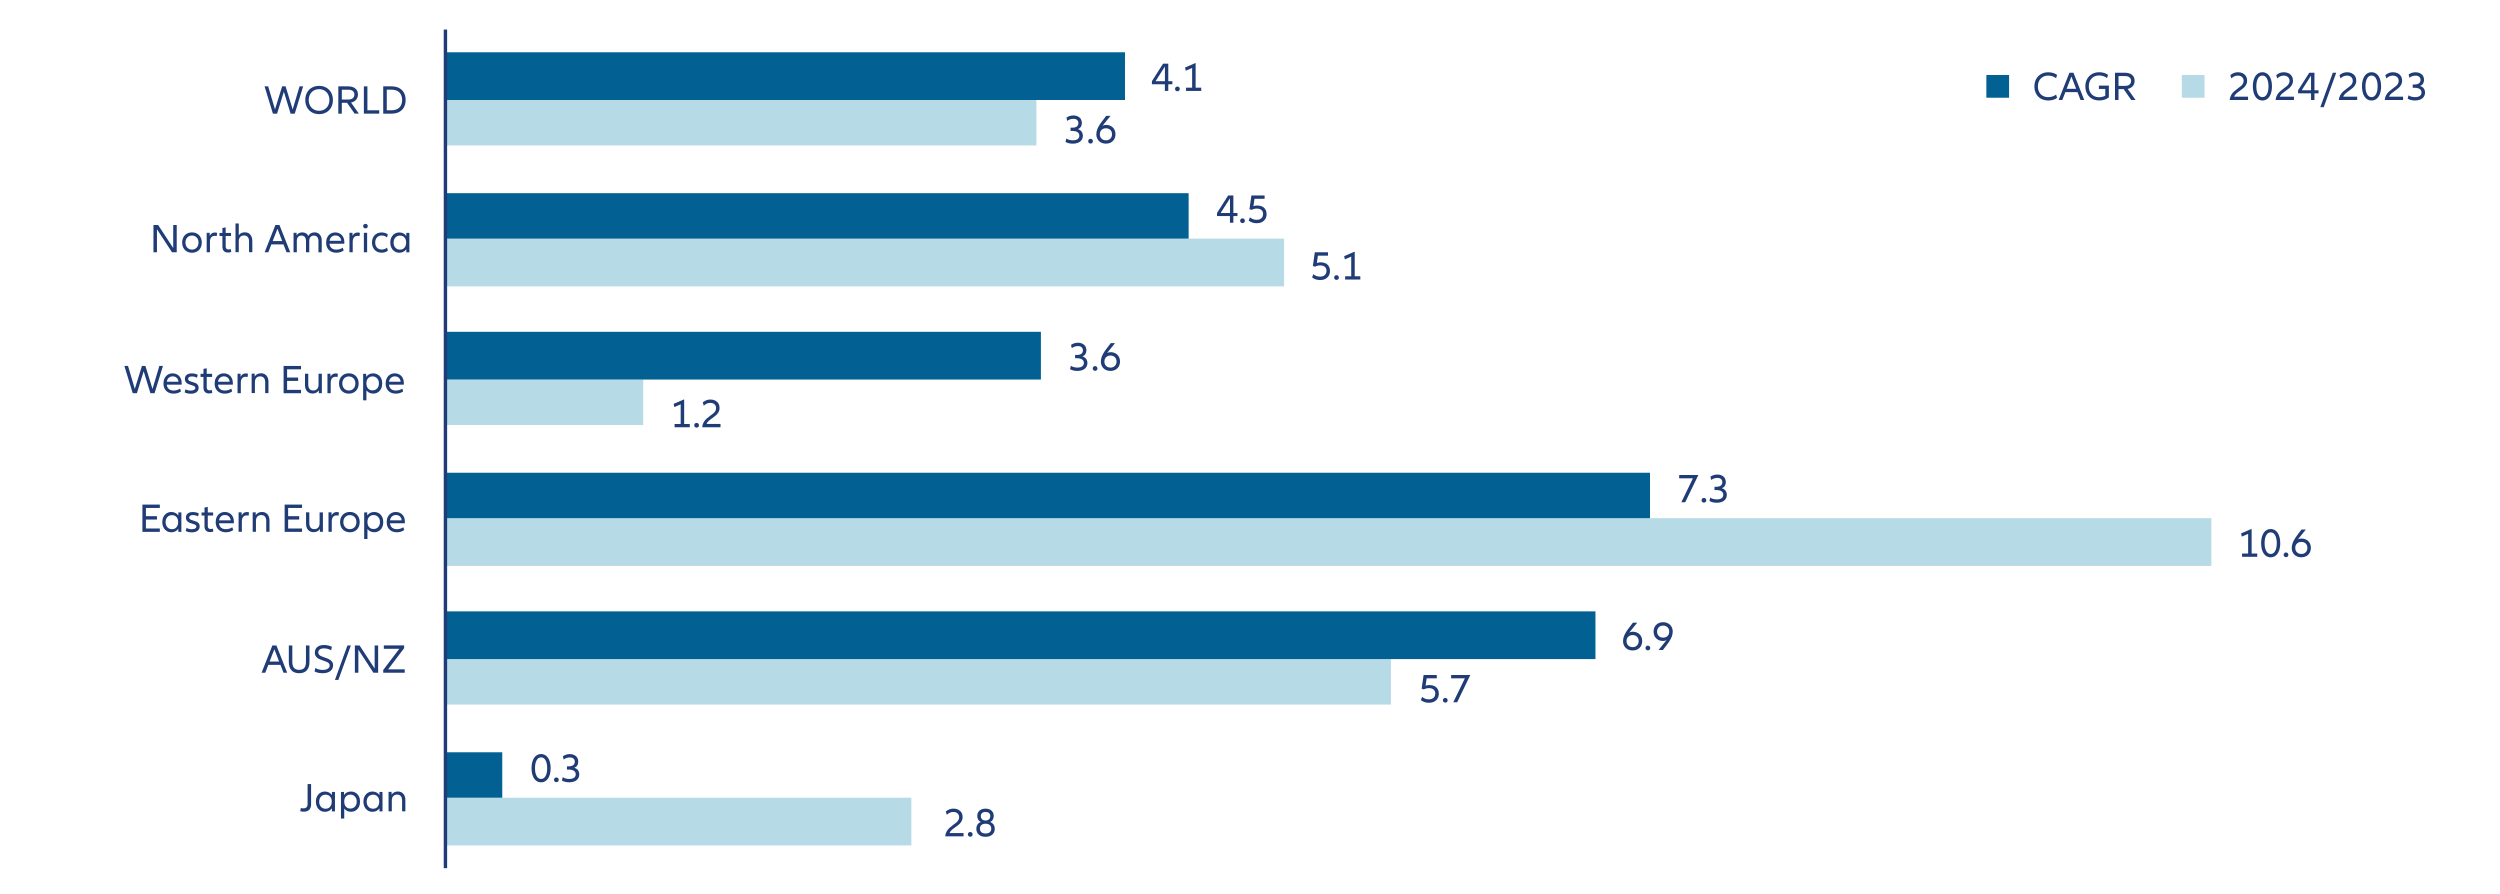 <?xml version="1.0" encoding="UTF-8"?>
<svg id="Ebene_1" xmlns="http://www.w3.org/2000/svg" version="1.1" viewBox="0 0 550 196.77">
  <!-- Generator: Adobe Illustrator 29.8.1, SVG Export Plug-In . SVG Version: 2.1.1 Build 2)  -->
  <defs>
    <style>
      .st0 {
        fill: #203c76;
      }

      .st1 {
        fill: #026192;
      }

      .st2 {
        isolation: isolate;
      }

      .st3 {
        fill: #b6dae6;
      }
    </style>
  </defs>
  <path class="st3" d="M228,32H98v-10h130v10ZM282.5,63H98v-10.5h184.5v10.5ZM141.5,93.5h-43.5v-10h43.5v10ZM486.5,124.5H98v-10.5h388.5v10.5ZM306,155H98v-10h208v10ZM200.5,186h-102.5v-10.5h102.5v10.5Z"/>
  <path class="st1" d="M247.5,22H98v-10.5h149.5v10.5ZM261.5,52.5H98v-10h163.5v10ZM229,83.5H98v-10.5h131v10.5ZM363,114H98v-10h265v10ZM351,145H98v-10.5h253v10.5ZM110.5,175.5h-12.5v-10h12.5v10Z"/>
  <rect class="st0" x="97.62" y="6.5" width=".75" height="184.5"/>
  <g class="st2">
    <g class="st2">
      <path class="st0" d="M211.98,183.28v.72h-4.04c.04-.42.15-.78.33-1.09.18-.31.38-.57.61-.77s.52-.44.88-.71c.29-.2.51-.38.68-.52.17-.14.3-.31.41-.5.11-.19.16-.39.16-.62,0-.35-.12-.63-.35-.84-.23-.21-.54-.32-.94-.32-.28,0-.54.06-.78.17-.24.11-.45.27-.63.46l-.24-.72c.22-.2.47-.36.77-.48.29-.11.6-.17.93-.17.4,0,.75.08,1.05.23.3.16.54.38.71.66.17.28.25.61.25.98,0,.33-.07.63-.22.89-.15.26-.32.48-.53.67-.21.18-.48.4-.83.64-.37.26-.66.49-.86.67-.2.19-.35.4-.44.64h3.09Z"/>
      <path class="st0" d="M213.08,183.93c-.1-.1-.15-.22-.15-.37s.05-.27.15-.37.22-.15.37-.15.27.05.37.15c.1.1.15.22.15.37s-.05.28-.14.37c-.1.1-.22.15-.38.15s-.27-.05-.37-.15Z"/>
      <path class="st0" d="M218.61,181.43c.16.26.24.55.24.88,0,.55-.18.98-.55,1.3-.37.32-.86.49-1.48.49s-1.11-.16-1.48-.49c-.37-.32-.55-.76-.55-1.3,0-.33.08-.62.24-.88.16-.26.41-.46.74-.59-.51-.27-.77-.71-.77-1.32,0-.49.16-.88.49-1.18.33-.29.77-.44,1.32-.44s.99.15,1.32.44.49.69.49,1.18c0,.61-.26,1.05-.77,1.32.34.14.58.34.74.59ZM217.75,183.09c.22-.19.33-.45.33-.8s-.11-.6-.34-.79c-.23-.19-.53-.28-.91-.28s-.69.09-.91.28c-.23.19-.34.45-.34.79s.11.62.33.8c.22.19.53.28.92.28s.7-.09.92-.28ZM216.05,178.87c-.18.16-.27.38-.27.67s.09.54.28.71.44.26.76.26.57-.09.76-.26.28-.41.28-.71-.09-.51-.27-.67c-.18-.16-.44-.24-.77-.24s-.59.08-.77.24Z"/>
    </g>
  </g>
  <g class="st2">
    <g class="st2">
      <path class="st0" d="M312.59,154.03l.28-.72c.42.37.91.55,1.46.55.44,0,.79-.11,1.05-.34.25-.23.38-.54.38-.93s-.12-.67-.36-.88-.59-.32-1.04-.32c-.4,0-.77.09-1.1.28l-.5-.15.43-3.02h2.9v.74h-2.22l-.24,1.62c.25-.1.53-.15.86-.15.41,0,.77.08,1.08.23.31.16.55.38.72.67.17.29.25.62.25,1s-.09.74-.27,1.04c-.18.3-.43.54-.76.71s-.71.25-1.13.25c-.7,0-1.29-.19-1.77-.57Z"/>
      <path class="st0" d="M317.59,154.43c-.1-.1-.15-.22-.15-.37s.05-.27.15-.37c.1-.1.22-.15.37-.15s.27.05.37.15c.1.1.15.22.15.37s-.05.28-.14.37-.22.15-.38.15-.27-.05-.37-.15Z"/>
      <path class="st0" d="M320.57,154.5h-.85l2.55-5.26h-3.02v-.74h4.22l-2.9,6Z"/>
    </g>
  </g>
  <g class="st2">
    <g class="st2">
      <path class="st0" d="M496.59,121.78v.72h-3.34v-.72h1.34v-4.33l-1.4.61-.15-.71,2.22-.96h.1v5.39h1.23Z"/>
      <path class="st0" d="M498.44,122.23c-.32-.25-.56-.61-.73-1.08-.17-.47-.26-1.02-.26-1.65s.08-1.18.26-1.65c.17-.47.41-.83.73-1.08s.69-.38,1.11-.38.8.13,1.11.38c.32.25.56.61.73,1.08s.26,1.02.26,1.65-.08,1.18-.26,1.65c-.17.47-.41.83-.73,1.08-.31.25-.69.38-1.11.38s-.8-.13-1.11-.38ZM500.53,121.23c.24-.43.36-1,.36-1.73s-.12-1.31-.36-1.74c-.24-.43-.56-.64-.98-.64s-.74.21-.98.64c-.24.43-.36,1.01-.36,1.74s.12,1.3.36,1.73c.24.43.56.64.98.64s.74-.21.98-.64Z"/>
      <path class="st0" d="M502.55,122.43c-.1-.1-.15-.22-.15-.37s.05-.27.15-.37c.1-.1.22-.15.37-.15s.27.05.37.15c.1.1.15.22.15.37s-.05.28-.14.37-.22.15-.38.15-.27-.05-.37-.15Z"/>
      <path class="st0" d="M507.39,118.74c.32.17.56.41.74.72.17.31.26.67.26,1.07s-.09.77-.26,1.08c-.17.31-.42.55-.74.73s-.68.26-1.1.26-.78-.09-1.1-.26c-.32-.17-.57-.42-.74-.73-.18-.31-.27-.67-.27-1.08,0-.38.08-.77.23-1.15s.38-.79.68-1.22c.3-.43.71-.99,1.25-1.67h.95c-.7.85-1.28,1.57-1.75,2.17.22-.12.46-.18.75-.18.41,0,.77.08,1.09.26ZM507.26,121.5c.25-.25.37-.57.37-.96s-.12-.72-.37-.96c-.25-.24-.57-.36-.96-.36s-.72.12-.97.36c-.25.24-.37.56-.37.96s.12.72.37.96.57.37.97.37.72-.12.96-.37Z"/>
    </g>
  </g>
  <g class="st2">
    <g class="st2">
      <path class="st0" d="M151.75,93.28v.72h-3.34v-.72h1.34v-4.33l-1.4.61-.15-.71,2.22-.96h.1v5.39h1.23Z"/>
      <path class="st0" d="M152.88,93.93c-.1-.1-.15-.22-.15-.37s.05-.27.15-.37.22-.15.37-.15.27.05.37.15c.1.1.15.22.15.37s-.05.28-.14.37c-.1.1-.22.15-.38.15s-.27-.05-.37-.15Z"/>
      <path class="st0" d="M158.51,93.28v.72h-4.04c.04-.42.15-.78.33-1.09.18-.31.38-.57.61-.77s.52-.44.88-.71c.29-.2.51-.38.68-.52.17-.14.3-.31.41-.5.11-.19.16-.39.16-.62,0-.35-.12-.63-.35-.84-.23-.21-.54-.32-.94-.32-.28,0-.54.06-.78.17-.24.11-.45.27-.63.46l-.24-.72c.22-.2.47-.36.77-.48.29-.11.6-.17.93-.17.4,0,.75.08,1.05.23.3.16.54.38.71.66.17.28.25.61.25.98,0,.33-.07.63-.22.89-.15.26-.32.48-.53.67-.21.18-.48.4-.83.64-.37.26-.66.49-.86.67-.2.19-.35.4-.44.64h3.09Z"/>
    </g>
  </g>
  <g class="st2">
    <g class="st2">
      <path class="st0" d="M288.66,61.03l.28-.72c.42.37.91.55,1.46.55.44,0,.79-.11,1.05-.34.25-.23.38-.54.38-.93s-.12-.67-.36-.88c-.24-.21-.59-.32-1.04-.32-.4,0-.77.09-1.1.28l-.5-.15.43-3.02h2.9v.74h-2.22l-.24,1.62c.25-.1.53-.15.86-.15.41,0,.77.08,1.08.23.31.16.55.38.71.67.17.29.25.62.25,1s-.09.74-.27,1.04-.44.54-.76.71c-.33.17-.71.25-1.13.25-.7,0-1.29-.19-1.77-.57Z"/>
      <path class="st0" d="M293.66,61.43c-.1-.1-.15-.22-.15-.37s.05-.27.15-.37c.1-.1.22-.15.37-.15s.27.05.37.15.15.22.15.37-.05.28-.14.37c-.1.1-.22.15-.38.15s-.27-.05-.37-.15Z"/>
      <path class="st0" d="M299.27,60.78v.72h-3.34v-.72h1.34v-4.33l-1.4.61-.15-.71,2.22-.96h.1v5.39h1.23Z"/>
    </g>
  </g>
  <g class="st2">
    <g class="st2">
      <path class="st0" d="M237.96,28.98c.18.25.27.54.27.87,0,.35-.09.66-.27.93-.18.26-.43.47-.76.61-.33.14-.71.22-1.15.22-.64,0-1.19-.13-1.64-.39l.18-.75c.38.26.86.4,1.45.4.45,0,.8-.09,1.04-.27.25-.18.37-.43.37-.76s-.13-.58-.4-.76c-.26-.18-.64-.27-1.13-.27h-.4v-.72h.4c.43,0,.75-.09.98-.26s.34-.42.34-.75c0-.29-.1-.52-.29-.69s-.47-.25-.81-.25c-.26,0-.5.04-.74.13-.23.08-.44.2-.61.33l-.17-.72c.45-.32.97-.48,1.55-.48.36,0,.68.07.96.21.28.14.5.33.65.58s.23.54.23.87c0,.31-.07.58-.21.81-.14.24-.36.42-.67.54.38.13.66.31.84.57Z"/>
      <path class="st0" d="M239.55,31.43c-.1-.1-.15-.22-.15-.37s.05-.27.15-.37.22-.15.37-.15.27.05.37.15c.1.1.15.22.15.37s-.05.28-.14.37c-.1.1-.22.15-.38.15s-.27-.05-.37-.15Z"/>
      <path class="st0" d="M244.4,27.74c.32.17.56.41.74.72.17.31.26.67.26,1.07s-.09.77-.26,1.08c-.17.31-.42.55-.74.73-.32.17-.68.26-1.1.26s-.78-.09-1.1-.26c-.32-.17-.57-.42-.74-.73-.18-.31-.27-.67-.27-1.08,0-.38.08-.77.23-1.15.16-.38.38-.79.68-1.22.3-.43.72-.99,1.26-1.67h.95c-.7.85-1.28,1.57-1.75,2.17.22-.12.46-.18.75-.18.41,0,.77.08,1.09.26ZM244.27,30.5c.25-.25.37-.57.37-.96s-.12-.72-.37-.96c-.25-.24-.57-.36-.96-.36s-.72.12-.97.36c-.25.24-.37.56-.37.96s.12.72.37.96.57.37.97.37.72-.12.96-.37Z"/>
    </g>
  </g>
  <g class="st2">
    <g class="st2">
      <path class="st0" d="M117.93,171.73c-.31-.25-.56-.61-.73-1.08-.17-.47-.26-1.02-.26-1.65s.09-1.18.26-1.65c.17-.47.41-.83.73-1.08.32-.25.69-.38,1.11-.38s.8.13,1.11.38.56.61.73,1.08.26,1.02.26,1.65-.09,1.18-.26,1.65c-.17.47-.41.83-.73,1.08-.31.25-.69.38-1.11.38s-.8-.13-1.11-.38ZM120.02,170.73c.24-.43.36-1,.36-1.73s-.12-1.31-.36-1.74c-.24-.43-.56-.64-.98-.64s-.74.21-.98.64c-.24.43-.36,1.01-.36,1.74s.12,1.3.36,1.73c.24.43.56.64.98.64s.74-.21.98-.64Z"/>
      <path class="st0" d="M122.03,171.93c-.1-.1-.15-.22-.15-.37s.05-.27.15-.37.22-.15.37-.15.27.05.37.15c.1.1.15.22.15.37s-.05.28-.14.37c-.1.1-.22.15-.38.15s-.27-.05-.37-.15Z"/>
      <path class="st0" d="M127.17,169.48c.18.25.27.54.27.87,0,.35-.09.66-.27.93-.18.26-.43.47-.76.61-.33.14-.71.22-1.15.22-.64,0-1.19-.13-1.64-.39l.18-.75c.38.26.86.4,1.45.4.45,0,.8-.09,1.04-.27.25-.18.37-.43.37-.76s-.13-.58-.4-.76c-.26-.18-.64-.27-1.13-.27h-.4v-.72h.4c.43,0,.75-.09.98-.26s.34-.42.34-.75c0-.29-.1-.52-.29-.69s-.47-.25-.81-.25c-.26,0-.5.04-.74.13-.23.08-.44.2-.61.33l-.17-.72c.45-.32.97-.48,1.55-.48.36,0,.68.07.96.21.28.14.5.33.65.58s.23.54.23.87c0,.31-.07.58-.21.81-.14.24-.36.42-.67.54.38.13.66.31.84.57Z"/>
    </g>
  </g>
  <g class="st2">
    <g class="st2">
      <path class="st0" d="M360.28,139.24c.32.17.56.41.74.72.17.31.26.67.26,1.07s-.09.77-.26,1.08c-.17.31-.42.55-.74.73-.32.17-.68.26-1.1.26s-.78-.09-1.1-.26-.57-.42-.74-.73c-.18-.31-.27-.67-.27-1.08,0-.38.08-.77.23-1.15.16-.38.38-.79.68-1.22.3-.43.72-.99,1.26-1.67h.95c-.7.85-1.28,1.57-1.75,2.17.22-.12.46-.18.75-.18.41,0,.77.08,1.09.26ZM360.14,142c.25-.25.37-.57.37-.96s-.12-.72-.37-.96c-.25-.24-.57-.36-.96-.36s-.72.12-.97.36c-.25.24-.37.56-.37.96s.12.72.37.96.57.37.97.37.72-.12.96-.37Z"/>
      <path class="st0" d="M362.16,142.93c-.1-.1-.15-.22-.15-.37s.05-.27.15-.37c.1-.1.22-.15.37-.15s.27.05.37.15.15.22.15.37-.05.28-.14.37c-.1.1-.22.15-.38.15s-.27-.05-.37-.15Z"/>
      <path class="st0" d="M366.99,137.15c.32.17.57.42.74.73.18.31.27.67.27,1.08,0,.38-.08.77-.23,1.15-.16.38-.38.79-.68,1.22-.3.44-.72.99-1.26,1.67h-.95c.7-.85,1.28-1.57,1.75-2.17-.22.12-.46.18-.75.18-.41,0-.77-.08-1.09-.26s-.56-.41-.74-.72c-.17-.31-.26-.67-.26-1.07s.09-.77.26-1.08c.17-.31.42-.55.74-.73.32-.17.68-.26,1.1-.26s.78.09,1.1.26ZM366.86,139.92c.25-.24.37-.56.37-.96s-.12-.72-.37-.96-.57-.37-.97-.37-.72.12-.96.37-.37.57-.37.96.12.72.37.96c.25.24.57.36.96.36s.72-.12.97-.36Z"/>
    </g>
  </g>
  <g class="st2">
    <g class="st2">
      <path class="st0" d="M370.74,110.5h-.85l2.55-5.26h-3.02v-.74h4.22l-2.9,6Z"/>
      <path class="st0" d="M374.49,110.43c-.1-.1-.15-.22-.15-.37s.05-.27.15-.37c.1-.1.22-.15.37-.15s.27.05.37.15.15.22.15.37-.05.28-.14.37c-.1.1-.22.15-.38.15s-.27-.05-.37-.15Z"/>
      <path class="st0" d="M379.63,107.98c.18.25.27.54.27.87,0,.35-.09.66-.27.93-.18.26-.43.47-.76.61-.33.14-.71.22-1.15.22-.64,0-1.19-.13-1.64-.39l.18-.75c.38.26.86.4,1.45.4.45,0,.8-.09,1.04-.27.25-.18.37-.43.37-.76s-.13-.58-.4-.76c-.26-.18-.64-.27-1.13-.27h-.4v-.72h.4c.43,0,.75-.09.98-.26.23-.17.34-.42.34-.75,0-.29-.1-.52-.29-.69-.19-.17-.47-.25-.81-.25-.26,0-.5.04-.74.13-.23.08-.44.2-.61.33l-.17-.72c.45-.32.97-.48,1.55-.48.36,0,.68.07.96.21.28.14.5.33.65.58.15.25.23.54.23.87,0,.31-.07.58-.21.81-.14.24-.37.42-.67.54.38.13.66.31.84.57Z"/>
    </g>
  </g>
  <g class="st2">
    <g class="st2">
      <path class="st0" d="M238.96,78.98c.18.25.27.54.27.87,0,.35-.09.66-.27.93-.18.26-.43.47-.76.61-.33.14-.71.22-1.15.22-.64,0-1.19-.13-1.64-.39l.18-.75c.38.26.86.4,1.45.4.45,0,.8-.09,1.04-.27.25-.18.37-.43.37-.76s-.13-.58-.4-.76c-.26-.18-.64-.27-1.13-.27h-.4v-.72h.4c.43,0,.75-.09.98-.26s.34-.42.34-.75c0-.29-.1-.52-.29-.69s-.47-.25-.81-.25c-.26,0-.5.04-.74.13-.23.08-.44.2-.61.33l-.17-.72c.45-.32.97-.48,1.55-.48.36,0,.68.07.96.21.28.14.5.33.65.58s.23.54.23.87c0,.31-.07.58-.21.81-.14.24-.36.42-.67.54.38.13.66.31.84.57Z"/>
      <path class="st0" d="M240.55,81.43c-.1-.1-.15-.22-.15-.37s.05-.27.15-.37.22-.15.37-.15.27.05.37.15c.1.1.15.22.15.37s-.05.28-.14.37c-.1.1-.22.15-.38.15s-.27-.05-.37-.15Z"/>
      <path class="st0" d="M245.4,77.74c.32.17.56.41.74.72.17.31.26.67.26,1.07s-.09.77-.26,1.08c-.17.31-.42.55-.74.73-.32.17-.68.26-1.1.26s-.78-.09-1.1-.26c-.32-.17-.57-.42-.74-.73-.18-.31-.27-.67-.27-1.08,0-.38.08-.77.23-1.15.16-.38.38-.79.68-1.22.3-.43.72-.99,1.26-1.67h.95c-.7.85-1.28,1.57-1.75,2.17.22-.12.46-.18.75-.18.41,0,.77.08,1.09.26ZM245.27,80.5c.25-.25.37-.57.37-.96s-.12-.72-.37-.96c-.25-.24-.57-.36-.96-.36s-.72.12-.97.36c-.25.24-.37.56-.37.96s.12.72.37.96.57.37.97.37.72-.12.96-.37Z"/>
    </g>
  </g>
  <g class="st2">
    <g class="st2">
      <path class="st0" d="M272.24,46.86v.68h-.9v1.46h-.75v-1.46h-2.85v-.68l2.46-3.86h1.14v3.86h.9ZM270.6,46.86v-3.23l-2.06,3.23h2.06Z"/>
      <path class="st0" d="M272.98,48.93c-.1-.1-.15-.22-.15-.37s.05-.27.15-.37.22-.15.37-.15.27.05.37.15c.1.1.15.22.15.37s-.05.28-.14.37c-.1.1-.22.15-.38.15s-.27-.05-.37-.15Z"/>
      <path class="st0" d="M274.71,48.53l.28-.72c.42.37.91.55,1.46.55.44,0,.79-.11,1.05-.34.25-.23.38-.54.38-.93s-.12-.67-.36-.88c-.24-.21-.59-.32-1.04-.32-.4,0-.77.09-1.1.28l-.5-.15.43-3.02h2.9v.74h-2.22l-.24,1.62c.25-.1.53-.15.86-.15.41,0,.77.08,1.08.23.31.16.55.38.71.67.17.29.25.62.25,1s-.09.74-.27,1.04-.44.54-.76.71c-.33.17-.71.25-1.13.25-.7,0-1.29-.19-1.77-.57Z"/>
    </g>
  </g>
  <g class="st2">
    <g class="st2">
      <path class="st0" d="M257.92,17.86v.68h-.9v1.46h-.75v-1.46h-2.85v-.68l2.46-3.86h1.14v3.86h.9ZM256.28,17.86v-3.23l-2.06,3.23h2.06Z"/>
      <path class="st0" d="M258.66,19.93c-.1-.1-.15-.22-.15-.37s.05-.27.15-.37c.1-.1.22-.15.37-.15s.27.05.37.15.15.22.15.37-.05.28-.14.37c-.1.1-.22.15-.38.15s-.27-.05-.37-.15Z"/>
      <path class="st0" d="M264.27,19.28v.72h-3.34v-.72h1.34v-4.33l-1.4.61-.15-.71,2.22-.96h.1v5.39h1.23Z"/>
    </g>
  </g>
  <g class="st2">
    <g class="st2">
      <path class="st0" d="M66.05,178.47l.14-.71c.19.05.37.08.54.08.62,0,.94-.32.94-.95v-4.39h.77v4.49c0,.5-.14.89-.42,1.17-.28.28-.67.41-1.17.41-.27,0-.53-.03-.78-.1Z"/>
      <path class="st0" d="M70.46,178.31c-.3-.19-.54-.45-.71-.79-.17-.34-.25-.72-.25-1.16s.08-.82.25-1.15.4-.6.71-.79c.3-.19.65-.28,1.03-.28.31,0,.6.06.86.19.26.13.48.32.67.58v-.68h.67v4.28h-.67v-.68c-.19.26-.41.45-.67.58-.26.13-.55.19-.86.19-.38,0-.73-.09-1.03-.28ZM72.61,177.49c.25-.28.37-.66.37-1.13s-.12-.85-.37-1.12c-.25-.28-.57-.41-.98-.41s-.76.14-1.02.43c-.26.29-.39.66-.39,1.11s.13.83.39,1.12.6.43,1.02.43.73-.14.98-.42Z"/>
      <path class="st0" d="M78.25,174.42c.3.19.54.45.71.79s.25.72.25,1.15-.08.82-.25,1.16c-.17.34-.4.6-.71.79-.3.19-.65.28-1.04.28-.61,0-1.1-.24-1.48-.71v2.2h-.72v-5.85h.67v.68c.38-.52.88-.77,1.52-.77.39,0,.74.09,1.04.28ZM78.09,177.47c.26-.29.39-.66.39-1.12s-.13-.83-.39-1.11c-.26-.28-.6-.43-1.01-.43s-.73.14-.98.41c-.25.28-.37.65-.37,1.12s.12.86.37,1.13c.25.28.57.41.98.41s.75-.14,1.01-.43Z"/>
      <path class="st0" d="M80.92,178.31c-.3-.19-.54-.45-.71-.79-.17-.34-.25-.72-.25-1.16s.08-.82.25-1.15.4-.6.71-.79c.3-.19.65-.28,1.03-.28.31,0,.6.06.86.19.26.13.48.32.67.58v-.68h.67v4.28h-.67v-.68c-.19.26-.41.45-.67.58-.26.13-.55.19-.86.19-.38,0-.73-.09-1.03-.28ZM83.06,177.49c.25-.28.37-.66.37-1.13s-.12-.85-.37-1.12c-.25-.28-.57-.41-.98-.41s-.76.14-1.02.43c-.26.29-.39.66-.39,1.11s.13.83.39,1.12.6.43,1.02.43.73-.14.98-.42Z"/>
      <path class="st0" d="M88.73,174.64c.3.33.45.79.45,1.38v2.48h-.72v-2.37c0-.44-.1-.77-.29-.99-.2-.22-.47-.33-.81-.33s-.64.11-.85.34c-.21.23-.31.54-.31.95v2.39h-.72v-4.28h.67v.64c.14-.24.33-.42.57-.54.24-.12.51-.18.81-.18.5,0,.9.17,1.2.5Z"/>
    </g>
  </g>
  <g class="st2">
    <g class="st2">
      <path class="st0" d="M61.69,146.27h-2.66l-.67,1.73h-.81l2.37-6h.89l2.37,6h-.81l-.67-1.73ZM61.4,145.53l-1.04-2.7-1.05,2.7h2.1Z"/>
      <path class="st0" d="M64.13,147.47c-.39-.43-.59-1.03-.59-1.8v-3.67h.77v3.58c0,.61.12,1.06.37,1.35s.63.44,1.14.44.89-.15,1.13-.44.36-.74.36-1.35v-3.58h.77v3.67c0,.77-.2,1.37-.58,1.8-.39.43-.95.64-1.68.64s-1.3-.21-1.7-.64Z"/>
      <path class="st0" d="M69.4,146.97c.47.28,1.01.41,1.6.41.47,0,.84-.09,1.12-.27s.41-.42.41-.71c0-.19-.06-.34-.18-.47s-.27-.23-.45-.31-.43-.17-.73-.27c-.4-.13-.73-.26-.99-.38-.26-.12-.47-.3-.65-.53-.18-.23-.27-.52-.27-.87,0-.52.18-.92.54-1.22s.85-.45,1.48-.45c.33,0,.65.04.95.11s.57.17.79.3l-.18.76c-.23-.14-.48-.25-.74-.32-.27-.07-.54-.11-.81-.11-.42,0-.74.08-.95.25-.21.17-.32.38-.32.64,0,.2.06.37.19.51s.28.25.47.33c.19.09.44.18.76.29.4.13.72.26.96.38.24.12.45.29.62.5s.26.49.26.83c0,.53-.21.96-.62,1.27-.41.31-.97.47-1.67.47s-1.31-.13-1.79-.39l.18-.76Z"/>
      <path class="st0" d="M73.69,149.58l2.75-7.58h.75l-2.75,7.58h-.75Z"/>
      <path class="st0" d="M83.19,142v6h-1.04l-3.31-5.07v5.07h-.77v-6h1.03l3.32,5.07v-5.07h.77Z"/>
      <path class="st0" d="M89.04,147.26v.74h-4.73v-.61l3.54-4.66h-3.41v-.74h4.47v.61l-3.53,4.66h3.65Z"/>
    </g>
  </g>
  <g class="st2">
    <g class="st2">
      <path class="st0" d="M32.1,111.74v1.82h2.43v.74h-2.43v1.97h3.06v.74h-3.83v-6h3.83v.74h-3.06Z"/>
      <path class="st0" d="M36.67,116.81c-.3-.19-.54-.45-.71-.79-.17-.34-.25-.72-.25-1.16s.08-.82.25-1.15.4-.6.71-.79c.3-.19.65-.28,1.03-.28.31,0,.6.06.86.19.26.13.48.32.67.58v-.68h.67v4.28h-.67v-.68c-.19.26-.41.45-.67.58-.26.13-.55.19-.86.19-.38,0-.73-.09-1.03-.28ZM38.82,115.99c.25-.28.37-.66.37-1.13s-.12-.85-.37-1.12c-.25-.28-.57-.41-.98-.41s-.76.14-1.02.43c-.26.29-.39.66-.39,1.11s.13.83.39,1.12.6.43,1.02.43.73-.14.98-.42Z"/>
      <path class="st0" d="M41.01,116.13c.35.2.74.3,1.18.3.31,0,.56-.05.74-.16.18-.11.27-.25.27-.43,0-.17-.07-.29-.21-.37-.14-.08-.37-.17-.69-.26-.29-.08-.53-.17-.72-.26s-.35-.22-.48-.39c-.13-.17-.2-.4-.2-.68,0-.39.13-.69.4-.91.27-.21.65-.32,1.12-.32.25,0,.48.03.72.08.23.05.43.12.59.21l-.16.67c-.16-.1-.34-.17-.54-.22-.2-.05-.4-.07-.59-.07-.27,0-.47.05-.61.14s-.21.23-.21.4c0,.19.08.32.23.41s.39.18.72.27c.29.08.53.17.71.25.18.08.33.2.46.37.13.16.19.38.19.64,0,.41-.15.74-.46.97-.31.23-.73.35-1.26.35s-.99-.1-1.36-.3l.18-.67Z"/>
      <path class="st0" d="M46.94,116.93c-.21.08-.45.13-.71.13-.4,0-.71-.11-.92-.33-.21-.22-.32-.54-.32-.94v-2.37h-.64v-.68h.64v-1.08l.72-.14v1.22h1.18v.68h-1.18v2.29c0,.23.05.4.16.51s.26.16.45.16c.19,0,.36-.03.51-.09l.11.65Z"/>
      <path class="st0" d="M51.46,115.12h-3.28c.05.43.21.75.47.97.27.22.61.33,1.04.33.25,0,.5-.04.75-.11s.47-.18.67-.32l.2.62c-.2.15-.45.27-.73.36-.28.09-.58.13-.89.13-.44,0-.83-.09-1.17-.27s-.6-.44-.79-.77-.28-.73-.28-1.2c0-.43.08-.82.25-1.15s.41-.6.71-.79c.31-.19.65-.28,1.04-.28s.75.09,1.05.27c.31.18.54.43.71.76s.25.7.25,1.12c0,.1,0,.21-.02.34ZM48.62,113.61c-.23.21-.37.5-.43.87h2.56c-.03-.36-.16-.65-.39-.86-.23-.22-.52-.32-.88-.32s-.63.11-.86.32Z"/>
      <path class="st0" d="M54.79,112.75l-.1.71c-.14-.05-.28-.07-.42-.07-.34,0-.6.11-.78.33s-.28.54-.28.98v2.3h-.72v-4.28h.67v.68c.24-.5.62-.75,1.13-.75.19,0,.35.03.5.09Z"/>
      <path class="st0" d="M58.84,113.14c.3.33.45.79.45,1.38v2.48h-.72v-2.37c0-.44-.1-.77-.29-.99-.2-.22-.47-.33-.81-.33s-.64.11-.85.34c-.21.23-.31.54-.31.95v2.39h-.72v-4.28h.67v.64c.14-.24.33-.42.57-.54.24-.12.51-.18.81-.18.5,0,.9.17,1.2.5Z"/>
      <path class="st0" d="M63.39,111.74v1.82h2.43v.74h-2.43v1.97h3.06v.74h-3.83v-6h3.83v.74h-3.06Z"/>
      <path class="st0" d="M71.04,112.72v4.28h-.67v-.64c-.14.24-.33.42-.57.54-.24.12-.51.18-.81.18-.5,0-.91-.17-1.21-.5-.3-.33-.45-.79-.45-1.38v-2.48h.72v2.37c0,.44.1.77.29.99.19.22.47.33.81.33s.64-.11.85-.34c.21-.23.31-.54.31-.95v-2.39h.72Z"/>
      <path class="st0" d="M74.57,112.75l-.1.71c-.14-.05-.28-.07-.42-.07-.34,0-.6.11-.78.33s-.28.54-.28.98v2.3h-.72v-4.28h.67v.68c.24-.5.62-.75,1.13-.75.19,0,.35.03.5.09Z"/>
      <path class="st0" d="M75.85,116.82c-.33-.19-.58-.45-.76-.79s-.27-.73-.27-1.17.09-.82.27-1.16c.18-.34.43-.6.76-.79.33-.19.7-.28,1.13-.28s.79.09,1.12.28c.33.19.58.45.76.79.18.34.27.72.27,1.16s-.09.83-.27,1.17-.43.6-.76.79c-.33.19-.7.28-1.12.28s-.8-.09-1.13-.28ZM78.01,115.98c.27-.29.4-.66.4-1.12s-.13-.83-.4-1.11c-.27-.28-.61-.43-1.03-.43s-.77.14-1.04.43c-.27.29-.4.66-.4,1.11s.13.84.4,1.12c.27.29.61.43,1.04.43s.76-.15,1.03-.44Z"/>
      <path class="st0" d="M83.36,112.92c.3.19.54.45.71.79s.25.72.25,1.15-.08.82-.25,1.16c-.17.34-.4.6-.71.79-.3.19-.65.28-1.04.28-.61,0-1.1-.24-1.48-.71v2.2h-.72v-5.85h.67v.68c.38-.52.88-.77,1.52-.77.39,0,.74.09,1.04.28ZM83.2,115.97c.26-.29.39-.66.39-1.12s-.13-.83-.39-1.11c-.26-.28-.6-.43-1.01-.43s-.73.14-.98.41c-.25.28-.37.65-.37,1.12s.12.86.37,1.13c.25.28.57.41.98.41s.75-.14,1.01-.43Z"/>
      <path class="st0" d="M89.08,115.12h-3.28c.05.43.21.75.47.97.27.22.61.33,1.04.33.25,0,.5-.04.75-.11s.47-.18.67-.32l.2.62c-.2.15-.45.27-.73.36-.28.09-.58.13-.89.13-.44,0-.83-.09-1.17-.27s-.6-.44-.79-.77-.28-.73-.28-1.2c0-.43.08-.82.25-1.15s.41-.6.71-.79c.31-.19.65-.28,1.04-.28s.75.09,1.05.27c.31.18.54.43.71.76s.25.7.25,1.12c0,.1,0,.21-.02.34ZM86.24,113.61c-.23.21-.37.5-.43.87h2.56c-.03-.36-.16-.65-.39-.86-.23-.22-.52-.32-.88-.32s-.63.11-.86.32Z"/>
    </g>
  </g>
  <g class="st2">
    <g class="st2">
      <path class="st0" d="M35.85,80.5l-1.84,6h-.92l-1.48-4.82-1.49,4.82h-.92l-1.84-6h.8l1.5,5.06,1.57-5.06h.76l1.56,5.07,1.51-5.07h.78Z"/>
      <path class="st0" d="M39.97,84.62h-3.28c.05.43.21.75.47.97.27.22.61.33,1.04.33.25,0,.5-.04.75-.11s.47-.18.67-.32l.2.62c-.2.15-.45.27-.73.36-.28.09-.58.13-.89.13-.44,0-.83-.09-1.17-.27s-.6-.44-.79-.77-.28-.73-.28-1.2c0-.43.08-.82.25-1.15s.41-.6.71-.79c.31-.19.65-.28,1.04-.28s.75.09,1.05.27c.31.18.54.43.71.76s.25.7.25,1.12c0,.1,0,.21-.02.34ZM37.13,83.11c-.23.21-.37.5-.43.87h2.56c-.03-.36-.16-.65-.39-.86-.23-.22-.52-.32-.88-.32s-.63.11-.86.32Z"/>
      <path class="st0" d="M40.78,85.63c.35.2.74.3,1.18.3.31,0,.56-.05.74-.16.18-.11.27-.25.27-.43,0-.17-.07-.29-.21-.37-.14-.08-.37-.17-.69-.26-.29-.08-.53-.17-.72-.26s-.35-.22-.48-.39c-.13-.17-.2-.4-.2-.68,0-.39.13-.69.4-.91.27-.21.65-.32,1.12-.32.25,0,.48.03.72.08.23.05.43.12.59.21l-.16.67c-.16-.1-.34-.17-.54-.22-.2-.05-.4-.07-.59-.07-.27,0-.47.05-.61.14s-.21.23-.21.4c0,.19.08.32.23.41s.39.18.72.27c.29.08.53.17.71.25.18.08.33.2.46.37.13.16.19.38.19.64,0,.41-.15.74-.46.97-.31.23-.73.35-1.26.35s-.99-.1-1.36-.3l.18-.67Z"/>
      <path class="st0" d="M46.71,86.43c-.21.08-.45.13-.71.13-.4,0-.71-.11-.92-.33-.21-.22-.32-.54-.32-.94v-2.37h-.64v-.68h.64v-1.08l.72-.14v1.22h1.18v.68h-1.18v2.29c0,.23.05.4.16.51s.26.16.45.16c.19,0,.36-.03.51-.09l.11.65Z"/>
      <path class="st0" d="M51.23,84.62h-3.28c.05.43.21.75.47.97.27.22.61.33,1.04.33.25,0,.5-.04.75-.11s.47-.18.67-.32l.2.62c-.2.15-.45.27-.73.36-.28.09-.58.13-.89.13-.44,0-.83-.09-1.17-.27s-.6-.44-.79-.77-.28-.73-.28-1.2c0-.43.08-.82.25-1.15s.41-.6.71-.79c.31-.19.65-.28,1.04-.28s.75.09,1.05.27c.31.18.54.43.71.76s.25.7.25,1.12c0,.1,0,.21-.02.34ZM48.39,83.11c-.23.21-.37.5-.43.87h2.56c-.03-.36-.16-.65-.39-.86-.23-.22-.52-.32-.88-.32s-.63.11-.86.32Z"/>
      <path class="st0" d="M54.56,82.25l-.1.71c-.14-.05-.28-.07-.42-.07-.34,0-.6.11-.78.33s-.28.54-.28.98v2.3h-.72v-4.28h.67v.68c.24-.5.62-.75,1.13-.75.19,0,.35.03.5.09Z"/>
      <path class="st0" d="M58.61,82.63c.3.33.45.79.45,1.38v2.48h-.72v-2.37c0-.44-.1-.77-.29-.99-.2-.22-.47-.33-.81-.33s-.64.11-.85.34c-.21.23-.31.54-.31.95v2.39h-.72v-4.28h.67v.64c.14-.24.33-.42.57-.54.24-.12.51-.18.81-.18.5,0,.9.17,1.2.5Z"/>
      <path class="st0" d="M63.16,81.24v1.82h2.43v.74h-2.43v1.97h3.06v.74h-3.83v-6h3.83v.74h-3.06Z"/>
      <path class="st0" d="M70.81,82.22v4.28h-.67v-.64c-.14.24-.33.42-.57.54-.24.12-.51.18-.81.18-.5,0-.91-.17-1.21-.5-.3-.33-.45-.79-.45-1.38v-2.48h.72v2.37c0,.44.1.77.29.99.19.22.47.33.81.33s.64-.11.85-.34c.21-.23.31-.54.31-.95v-2.39h.72Z"/>
      <path class="st0" d="M74.34,82.25l-.1.71c-.14-.05-.28-.07-.42-.07-.34,0-.6.11-.78.33s-.28.54-.28.98v2.3h-.72v-4.28h.67v.68c.24-.5.62-.75,1.13-.75.19,0,.35.03.5.09Z"/>
      <path class="st0" d="M75.62,86.32c-.33-.19-.58-.45-.76-.79s-.27-.73-.27-1.17.09-.82.27-1.16c.18-.34.43-.6.76-.79.33-.19.7-.28,1.13-.28s.79.09,1.12.28c.33.19.58.45.76.79.18.34.27.72.27,1.16s-.09.83-.27,1.17-.43.6-.76.79c-.33.19-.7.28-1.12.28s-.8-.09-1.13-.28ZM77.78,85.48c.27-.29.4-.66.4-1.12s-.13-.83-.4-1.11c-.27-.28-.61-.43-1.03-.43s-.77.14-1.04.43c-.27.29-.4.66-.4,1.11s.13.84.4,1.12c.27.29.61.43,1.04.43s.76-.15,1.03-.44Z"/>
      <path class="st0" d="M83.13,82.42c.3.19.54.45.71.79s.25.72.25,1.15-.08.82-.25,1.16c-.17.34-.4.6-.71.79-.3.19-.65.28-1.04.28-.61,0-1.1-.24-1.48-.71v2.2h-.72v-5.85h.67v.68c.38-.52.88-.77,1.52-.77.39,0,.74.09,1.04.28ZM82.97,85.47c.26-.29.39-.66.39-1.12s-.13-.83-.39-1.11c-.26-.28-.6-.43-1.01-.43s-.73.14-.98.41c-.25.28-.37.65-.37,1.12s.12.86.37,1.13c.25.28.57.41.98.41s.75-.14,1.01-.43Z"/>
      <path class="st0" d="M88.85,84.62h-3.28c.05.43.21.75.47.97.27.22.61.33,1.04.33.25,0,.5-.04.75-.11s.47-.18.67-.32l.2.62c-.2.15-.45.27-.73.36-.28.09-.58.13-.89.13-.44,0-.83-.09-1.17-.27s-.6-.44-.79-.77-.28-.73-.28-1.2c0-.43.08-.82.25-1.15s.41-.6.71-.79c.31-.19.65-.28,1.04-.28s.75.09,1.05.27c.31.18.54.43.71.76s.25.7.25,1.12c0,.1,0,.21-.02.34ZM86.01,83.11c-.23.21-.37.5-.43.87h2.56c-.03-.36-.16-.65-.39-.86-.23-.22-.52-.32-.88-.32s-.63.11-.86.32Z"/>
    </g>
  </g>
  <g class="st2">
    <g class="st2">
      <path class="st0" d="M38.88,49.5v6h-1.04l-3.31-5.07v5.07h-.77v-6h1.03l3.32,5.07v-5.07h.77Z"/>
      <path class="st0" d="M41.11,55.32c-.33-.19-.58-.45-.76-.79s-.27-.73-.27-1.17.09-.82.27-1.16c.18-.34.43-.6.76-.79.33-.19.7-.28,1.13-.28s.79.09,1.12.28c.33.19.58.45.76.79.18.34.27.72.27,1.16s-.09.83-.27,1.17-.43.6-.76.79c-.33.19-.7.28-1.12.28s-.8-.09-1.13-.28ZM43.27,54.48c.27-.29.4-.66.4-1.12s-.13-.83-.4-1.11c-.27-.28-.61-.43-1.03-.43s-.77.14-1.04.43c-.27.29-.4.66-.4,1.11s.13.84.4,1.12c.27.29.61.43,1.04.43s.76-.15,1.03-.44Z"/>
      <path class="st0" d="M47.77,51.25l-.1.71c-.14-.05-.28-.07-.42-.07-.34,0-.6.11-.78.33s-.28.54-.28.98v2.3h-.72v-4.28h.67v.68c.24-.5.62-.75,1.13-.75.19,0,.35.03.5.09Z"/>
      <path class="st0" d="M50.88,55.43c-.21.08-.45.13-.71.13-.4,0-.71-.11-.92-.33-.21-.22-.32-.54-.32-.94v-2.37h-.64v-.68h.64v-1.08l.72-.14v1.22h1.18v.68h-1.18v2.29c0,.23.05.4.16.51s.26.16.45.16c.19,0,.36-.03.51-.09l.11.65Z"/>
      <path class="st0" d="M55.06,51.63c.3.33.45.79.45,1.38v2.48h-.72v-2.37c0-.44-.1-.77-.29-.99-.2-.22-.47-.33-.81-.33s-.64.11-.85.34c-.21.23-.31.54-.31.95v2.39h-.72v-6.32h.72v2.61c.14-.22.33-.39.56-.5.23-.11.49-.16.78-.16.5,0,.9.17,1.2.5Z"/>
      <path class="st0" d="M62.36,53.77h-2.66l-.67,1.73h-.81l2.37-6h.89l2.37,6h-.81l-.67-1.73ZM62.08,53.03l-1.04-2.7-1.05,2.7h2.1Z"/>
      <path class="st0" d="M70.35,51.62c.29.32.43.76.43,1.33v2.56h-.72v-2.44c0-.41-.09-.72-.27-.93-.18-.21-.42-.31-.73-.31s-.57.1-.75.31c-.18.21-.27.5-.27.88v2.48h-.72v-2.44c0-.41-.09-.72-.27-.93s-.42-.31-.74-.31-.56.1-.74.31-.27.5-.27.88v2.48h-.72v-4.28h.67v.58c.13-.22.31-.39.52-.5.22-.11.46-.17.74-.17.3,0,.56.07.79.2.23.13.4.33.53.59.13-.26.32-.46.56-.59.24-.13.51-.2.82-.2.47,0,.85.16,1.14.48Z"/>
      <path class="st0" d="M75.76,53.62h-3.28c.05.43.21.75.47.97.27.22.61.33,1.04.33.25,0,.5-.04.75-.11s.47-.18.67-.32l.2.62c-.2.15-.45.27-.73.36-.28.09-.58.13-.89.13-.44,0-.83-.09-1.17-.27s-.6-.44-.79-.77-.28-.73-.28-1.2c0-.43.08-.82.25-1.15s.41-.6.71-.79c.31-.19.65-.28,1.04-.28s.75.09,1.05.27c.31.18.54.43.71.76s.25.7.25,1.12c0,.1,0,.21-.02.34ZM72.93,52.11c-.23.21-.37.5-.43.87h2.56c-.03-.36-.16-.65-.39-.86-.23-.22-.52-.32-.88-.32s-.63.11-.86.32Z"/>
      <path class="st0" d="M79.18,51.25l-.1.71c-.14-.05-.28-.07-.42-.07-.34,0-.6.11-.78.33s-.28.54-.28.98v2.3h-.72v-4.28h.67v.68c.24-.5.62-.75,1.13-.75.19,0,.35.03.5.09Z"/>
      <path class="st0" d="M80.04,50.11c-.1-.09-.14-.21-.14-.36s.05-.27.14-.36.22-.14.37-.14.27.05.36.14c.09.09.14.21.14.36s-.05.27-.14.36c-.09.09-.21.14-.36.14s-.27-.05-.37-.14ZM80.77,51.22v4.28h-.72v-4.28h.72Z"/>
      <path class="st0" d="M82.86,55.32c-.32-.19-.57-.45-.75-.79s-.27-.73-.27-1.17.09-.83.27-1.17c.18-.34.43-.6.75-.78.32-.18.69-.27,1.11-.27.26,0,.5.04.74.11.23.08.44.18.61.32l-.17.67c-.16-.14-.34-.24-.54-.32-.2-.07-.41-.11-.63-.11-.43,0-.78.14-1.04.42-.26.28-.39.65-.39,1.12s.13.85.39,1.13.6.42,1.04.42c.21,0,.42-.04.63-.11s.39-.18.54-.31l.17.67c-.17.14-.38.25-.61.33s-.48.11-.74.11c-.42,0-.79-.09-1.11-.28Z"/>
      <path class="st0" d="M86.83,55.31c-.3-.19-.54-.45-.71-.79-.17-.34-.25-.72-.25-1.16s.08-.82.25-1.15.4-.6.71-.79c.3-.19.65-.28,1.03-.28.31,0,.6.06.86.19.26.13.48.32.67.58v-.68h.67v4.28h-.67v-.68c-.19.26-.41.45-.67.58-.26.13-.55.19-.86.19-.38,0-.73-.09-1.03-.28ZM88.98,54.49c.25-.28.37-.66.37-1.13s-.12-.85-.37-1.12c-.25-.28-.57-.41-.98-.41s-.76.14-1.02.43c-.26.29-.39.66-.39,1.11s.13.83.39,1.12.6.43,1.02.43.73-.14.98-.42Z"/>
    </g>
  </g>
  <g class="st2">
    <g class="st2">
      <path class="st0" d="M66.69,19l-1.84,6h-.92l-1.48-4.82-1.49,4.82h-.92l-1.84-6h.8l1.5,5.06,1.57-5.06h.76l1.56,5.07,1.51-5.07h.78Z"/>
      <path class="st0" d="M68.62,24.72c-.46-.26-.82-.63-1.08-1.1-.25-.47-.38-1.01-.38-1.62s.13-1.15.38-1.62c.26-.47.61-.84,1.08-1.1s.99-.39,1.58-.39,1.12.13,1.58.39.82.63,1.08,1.1c.25.47.38,1.01.38,1.62s-.13,1.14-.38,1.62c-.26.47-.61.84-1.08,1.1-.46.26-.99.39-1.58.39s-1.12-.13-1.58-.39ZM71.38,24.07c.34-.2.61-.48.8-.84.19-.36.29-.77.29-1.23s-.1-.88-.29-1.24c-.19-.36-.46-.64-.8-.84-.34-.2-.74-.3-1.18-.3s-.84.1-1.18.3-.61.48-.81.84c-.19.36-.29.77-.29,1.24s.1.87.29,1.23c.19.36.46.64.81.84s.74.3,1.18.3.84-.1,1.18-.3Z"/>
      <path class="st0" d="M76.34,22.61h-1.14v2.39h-.77v-6h2.25c.42,0,.79.08,1.1.22.31.15.55.36.72.63.17.27.25.59.25.94,0,.45-.14.83-.4,1.15-.27.32-.64.52-1.12.62l1.73,2.44h-.95l-1.66-2.39ZM75.2,21.89h1.48c.41,0,.73-.1.95-.3s.34-.46.34-.78-.11-.58-.34-.78c-.23-.19-.55-.29-.95-.29h-1.48v2.15Z"/>
      <path class="st0" d="M80.06,19h.77v5.26h2.6v.74h-3.38v-6Z"/>
      <path class="st0" d="M84.31,19h1.81c.67,0,1.23.12,1.7.37.46.25.82.6,1.06,1.05.24.45.36.98.36,1.58s-.12,1.12-.36,1.58c-.24.45-.59.8-1.06,1.05-.47.25-1.03.37-1.7.37h-1.81v-6ZM86.12,24.26c.76,0,1.34-.2,1.75-.61.4-.41.6-.96.6-1.65s-.2-1.25-.6-1.66c-.4-.41-.98-.61-1.75-.61h-1.03v4.53h1.03Z"/>
    </g>
  </g>
  <rect class="st1" x="437" y="16.5" width="5" height="5"/>
  <g class="st2">
    <g class="st2">
      <path class="st0" d="M449.04,21.73c-.46-.25-.82-.62-1.08-1.09s-.39-1.02-.39-1.63.13-1.16.39-1.63c.26-.47.62-.83,1.08-1.09s.99-.39,1.58-.39c.38,0,.73.05,1.07.15.34.1.63.25.87.43l-.22.73c-.23-.19-.5-.33-.8-.43-.3-.1-.6-.15-.92-.15-.46,0-.86.1-1.2.3-.34.2-.61.48-.8.84-.19.36-.28.77-.28,1.24s.09.88.28,1.24c.19.36.45.64.8.83.35.2.75.29,1.2.29.32,0,.62-.05.92-.14.29-.1.56-.24.8-.42l.22.72c-.24.19-.53.33-.86.43s-.7.15-1.08.15c-.59,0-1.12-.13-1.58-.38Z"/>
      <path class="st0" d="M457.04,20.27h-2.66l-.67,1.73h-.81l2.37-6h.89l2.37,6h-.81l-.67-1.73ZM456.75,19.53l-1.04-2.7-1.05,2.7h2.1Z"/>
      <path class="st0" d="M463.95,18.82v2.58c-.25.22-.55.39-.92.52-.37.12-.76.18-1.2.18-.59,0-1.12-.13-1.58-.38s-.82-.62-1.08-1.09-.39-1.02-.39-1.63.13-1.16.39-1.63c.26-.47.62-.83,1.08-1.09s.99-.39,1.58-.39c.38,0,.73.05,1.07.15.34.1.63.25.87.43l-.22.71c-.24-.19-.51-.33-.81-.43-.3-.1-.61-.15-.92-.15-.46,0-.86.1-1.2.3-.34.2-.61.48-.8.84-.19.36-.28.78-.28,1.26s.09.89.28,1.25c.19.36.45.64.8.84.35.2.75.3,1.2.3.24,0,.48-.03.71-.09.23-.06.44-.14.63-.24v-1.5h-1.4v-.73h2.18Z"/>
      <path class="st0" d="M467.21,19.61h-1.14v2.39h-.77v-6h2.25c.42,0,.79.08,1.1.22.31.15.55.36.72.63.17.27.25.59.25.94,0,.45-.14.83-.41,1.15-.27.32-.64.52-1.12.62l1.73,2.44h-.95l-1.66-2.39ZM466.07,18.89h1.48c.41,0,.73-.1.95-.3.23-.2.34-.46.34-.78s-.11-.58-.34-.78c-.23-.19-.55-.29-.95-.29h-1.48v2.15Z"/>
    </g>
  </g>
  <rect class="st3" x="480" y="16.5" width="5" height="5"/>
  <g class="st2">
    <g class="st2">
      <path class="st0" d="M494.57,21.28v.72h-4.04c.04-.42.15-.78.33-1.09.18-.31.38-.57.61-.77.23-.21.52-.44.88-.71.29-.2.52-.38.68-.52.17-.14.3-.31.41-.5.11-.19.16-.39.16-.62,0-.35-.12-.63-.35-.84s-.54-.32-.94-.32c-.28,0-.54.06-.78.17-.24.11-.45.27-.62.46l-.24-.72c.22-.2.47-.36.76-.48.29-.11.6-.17.93-.17.4,0,.75.08,1.05.23.3.16.54.38.71.66.17.28.25.61.25.98,0,.33-.07.63-.22.89-.15.26-.32.48-.53.67-.21.18-.49.4-.83.64-.37.26-.66.49-.86.67-.2.19-.35.4-.44.64h3.09Z"/>
      <path class="st0" d="M496.62,21.73c-.31-.25-.56-.61-.73-1.08-.17-.47-.26-1.02-.26-1.65s.08-1.18.26-1.65c.17-.47.41-.83.73-1.08.32-.25.69-.38,1.11-.38s.8.13,1.11.38c.32.25.56.61.73,1.08s.26,1.02.26,1.65-.09,1.18-.26,1.65c-.17.47-.41.83-.73,1.08-.31.25-.69.38-1.11.38s-.8-.13-1.11-.38ZM498.71,20.73c.24-.43.36-1,.36-1.73s-.12-1.31-.36-1.74c-.24-.43-.56-.64-.98-.64s-.74.21-.98.64c-.24.43-.36,1.01-.36,1.74s.12,1.3.36,1.73c.24.43.56.64.98.64s.74-.21.98-.64Z"/>
      <path class="st0" d="M504.67,21.28v.72h-4.04c.04-.42.15-.78.33-1.09.18-.31.38-.57.61-.77s.52-.44.88-.71c.29-.2.51-.38.68-.52.17-.14.3-.31.41-.5.11-.19.16-.39.16-.62,0-.35-.12-.63-.35-.84-.23-.21-.54-.32-.94-.32-.28,0-.54.06-.78.17-.24.11-.45.27-.63.46l-.24-.72c.22-.2.47-.36.76-.48.29-.11.6-.17.93-.17.4,0,.75.08,1.05.23s.54.38.71.66c.17.28.25.61.25.98,0,.33-.07.63-.22.89-.15.26-.32.48-.53.67-.21.18-.48.4-.83.64-.37.26-.66.49-.87.67-.2.19-.35.4-.44.64h3.09Z"/>
      <path class="st0" d="M510.08,19.86v.68h-.9v1.46h-.75v-1.46h-2.85v-.68l2.46-3.86h1.14v3.86h.9ZM508.43,19.86v-3.23l-2.06,3.23h2.06Z"/>
      <path class="st0" d="M510.47,23.58l2.75-7.58h.75l-2.75,7.58h-.75Z"/>
      <path class="st0" d="M518.58,21.28v.72h-4.04c.04-.42.15-.78.33-1.09.18-.31.38-.57.61-.77.23-.21.52-.44.88-.71.29-.2.52-.38.68-.52.17-.14.3-.31.41-.5.11-.19.16-.39.16-.62,0-.35-.12-.63-.35-.84s-.54-.32-.94-.32c-.28,0-.54.06-.78.17-.24.11-.45.27-.62.46l-.24-.72c.22-.2.47-.36.76-.48.29-.11.6-.17.93-.17.4,0,.75.08,1.05.23.3.16.54.38.71.66.17.28.25.61.25.98,0,.33-.07.63-.22.89-.15.26-.32.48-.53.67-.21.18-.49.4-.83.64-.37.26-.66.49-.86.67-.2.19-.35.4-.44.64h3.09Z"/>
      <path class="st0" d="M520.63,21.73c-.31-.25-.56-.61-.73-1.08-.17-.47-.26-1.02-.26-1.65s.08-1.18.26-1.65c.17-.47.41-.83.73-1.08.32-.25.69-.38,1.11-.38s.8.13,1.11.38c.32.25.56.61.73,1.08s.26,1.02.26,1.65-.09,1.18-.26,1.65c-.17.47-.41.83-.73,1.08-.31.25-.69.38-1.11.38s-.8-.13-1.11-.38ZM522.72,20.73c.24-.43.36-1,.36-1.73s-.12-1.31-.36-1.74c-.24-.43-.56-.64-.98-.64s-.74.21-.98.64c-.24.43-.36,1.01-.36,1.74s.12,1.3.36,1.73c.24.43.56.64.98.64s.74-.21.98-.64Z"/>
      <path class="st0" d="M528.68,21.28v.72h-4.04c.04-.42.15-.78.33-1.09.18-.31.38-.57.61-.77s.52-.44.88-.71c.29-.2.51-.38.68-.52.17-.14.3-.31.41-.5.11-.19.16-.39.16-.62,0-.35-.12-.63-.35-.84-.23-.21-.54-.32-.94-.32-.28,0-.54.06-.78.17-.24.11-.45.27-.63.46l-.24-.72c.22-.2.47-.36.76-.48.29-.11.6-.17.93-.17.4,0,.75.08,1.05.23s.54.38.71.66c.17.28.25.61.25.98,0,.33-.07.63-.22.89-.15.26-.32.48-.53.67-.21.18-.48.4-.83.64-.37.26-.66.49-.87.67-.2.19-.35.4-.44.64h3.09Z"/>
      <path class="st0" d="M533.24,19.48c.18.25.27.54.27.87,0,.35-.09.66-.27.93-.18.26-.43.47-.76.61-.33.14-.71.22-1.15.22-.64,0-1.19-.13-1.64-.39l.18-.75c.38.26.86.4,1.45.4.45,0,.8-.09,1.04-.27.25-.18.37-.43.37-.76s-.13-.58-.4-.76c-.26-.18-.64-.27-1.13-.27h-.4v-.72h.4c.43,0,.75-.09.98-.26.23-.17.34-.42.34-.75,0-.29-.1-.52-.29-.69-.19-.17-.47-.25-.81-.25-.26,0-.5.04-.74.13-.23.08-.44.2-.61.33l-.17-.72c.45-.32.97-.48,1.55-.48.36,0,.68.07.96.21.28.14.5.33.65.58.15.25.23.54.23.87,0,.31-.07.58-.21.81-.14.24-.36.42-.67.54.38.13.66.31.84.57Z"/>
    </g>
  </g>
</svg>
